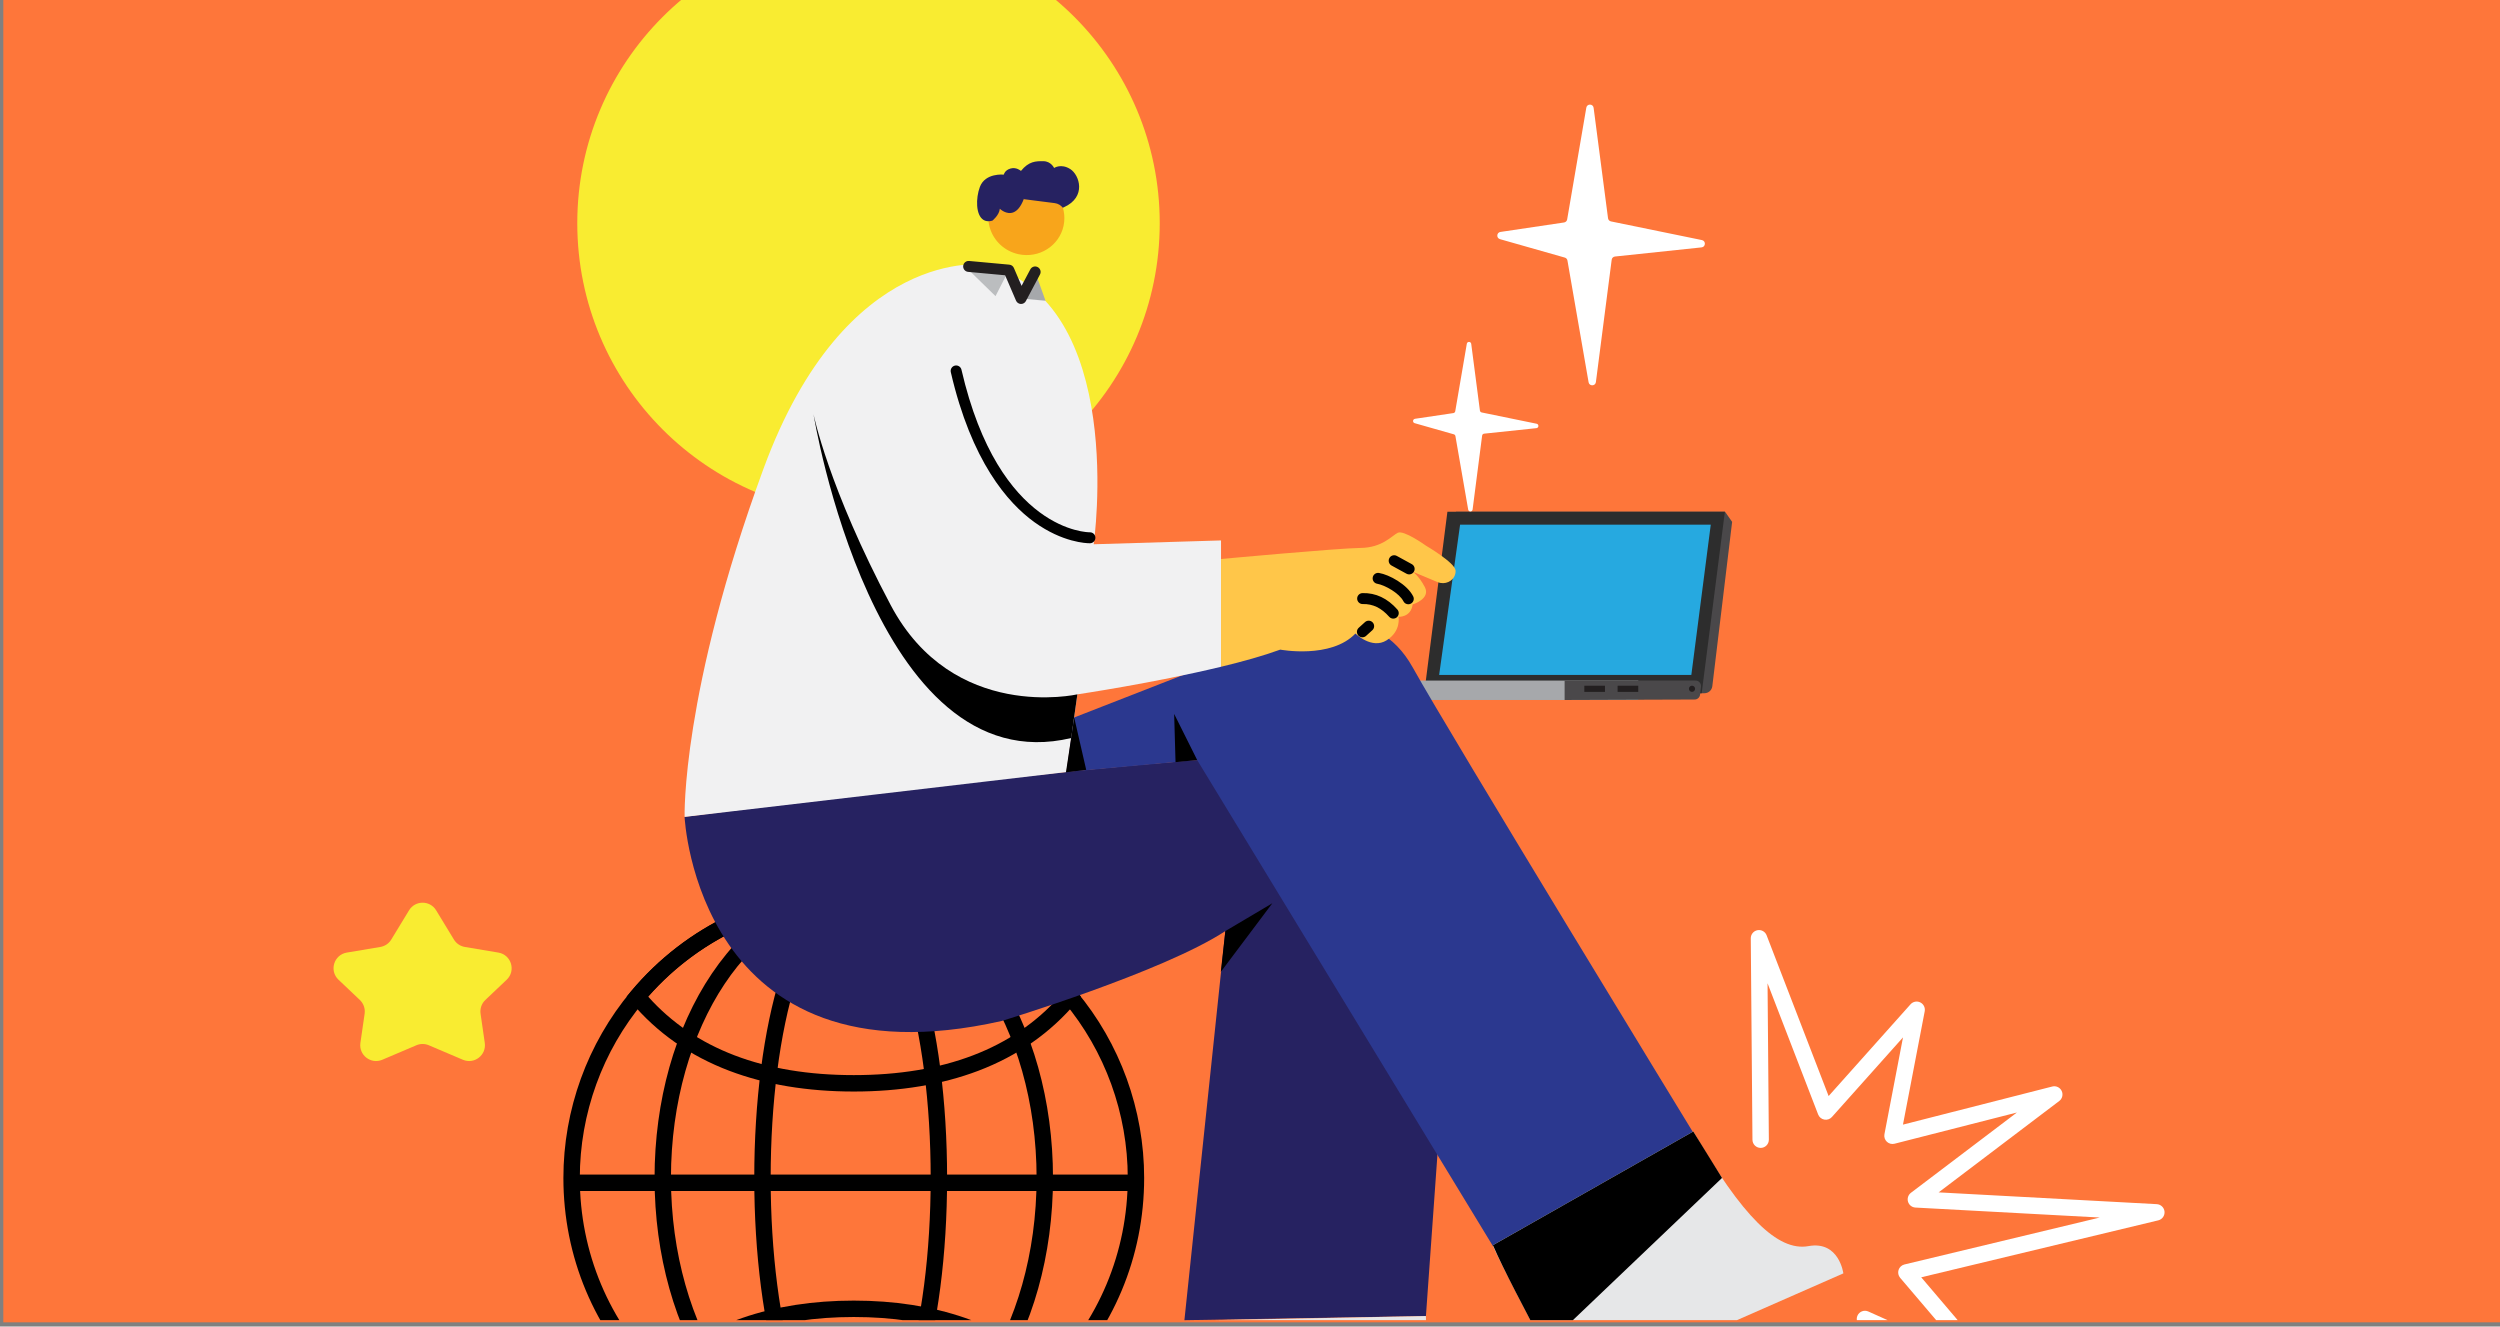 <svg width="392" height="208" viewBox="0 0 392 208" fill="none" xmlns="http://www.w3.org/2000/svg">
<rect x="0" y="0" width="392" height="208" fill="#808080" stroke="none"/>
<g clip-path="url(#clip0_464_1811)">
<rect width="391.483" height="207.341" transform="translate(0.518)" fill="#FE763A"/>
<g clip-path="url(#clip1_464_1811)">
<rect width="390.839" height="207" transform="translate(1.839)" fill="#FE763A"/>
<g clip-path="url(#clip2_464_1811)">
<rect width="400.28" height="212" transform="translate(-2.881 -3)" fill="#FE763A"/>
<g clip-path="url(#clip3_464_1811)">
<path d="M136.182 80.727C161.402 80.727 181.846 60.254 181.846 34.999C181.846 9.744 161.402 -10.729 136.182 -10.729C110.963 -10.729 90.518 9.744 90.518 34.999C90.518 60.254 110.963 80.727 136.182 80.727Z" fill="#F9EC31"/>
<path d="M224.655 108.699H267.254C267.885 108.699 268.415 108.229 268.491 107.601L271.599 81.826L270.481 80.238H228.294L224.655 108.697V108.699Z" fill="#4A484A"/>
<path d="M223.317 108.699H266.824L270.461 80.238H226.954L223.317 108.699Z" fill="#2D2D2D"/>
<path d="M225.657 105.831H265.201L268.248 82.265H228.943L225.657 105.831Z" fill="#26A9E0"/>
<path d="M211.957 109.759H256.883V106.712H211.957V109.759Z" fill="#A6A8AB"/>
<path d="M245.33 109.759L265.724 109.684C266.159 109.684 266.524 109.355 266.573 108.921L266.716 107.669C266.773 107.16 266.375 106.712 265.865 106.712H245.332V109.759H245.33Z" fill="#4A484A"/>
<path d="M253.64 108.488H256.878V107.52H253.64V108.488Z" fill="#231F20"/>
<path d="M265.305 107.517C265.573 107.517 265.789 107.734 265.789 108.002C265.789 108.269 265.573 108.486 265.305 108.486C265.038 108.486 264.822 108.269 264.822 108.002C264.822 107.734 265.038 107.517 265.305 107.517Z" fill="#231F20"/>
<path d="M248.423 108.488H251.662V107.52H248.423V108.488Z" fill="#231F20"/>
<path d="M133.872 230.295C121.882 230.295 110.567 225.673 102.012 217.277C93.195 208.628 88.34 197.059 88.34 184.7C88.34 174.012 92.108 163.622 98.947 155.445C107.633 145.061 120.361 139.105 133.872 139.105C147.382 139.105 160.111 145.061 168.797 155.445C175.638 163.622 179.403 174.012 179.403 184.7C179.403 197.059 174.548 208.628 165.73 217.277C157.174 225.673 145.86 230.295 133.872 230.295ZM133.872 141.68C121.125 141.68 109.114 147.3 100.92 157.098C94.467 164.813 90.914 174.615 90.914 184.7C90.914 196.36 95.496 207.277 103.814 215.438C111.886 223.359 122.559 227.72 133.874 227.72C145.188 227.72 155.862 223.359 163.932 215.438C172.25 207.277 176.832 196.362 176.832 184.7C176.832 174.615 173.279 164.813 166.826 157.098C158.629 147.3 146.619 141.68 133.874 141.68H133.872Z" fill="black"/>
<path d="M133.872 171.152C126.612 171.152 120.055 170.061 114.382 167.911C108.175 165.559 102.983 161.921 98.949 157.098L98.257 156.27L98.949 155.442C107.635 145.058 120.363 139.103 133.874 139.103C147.384 139.103 160.113 145.058 168.799 155.442L169.491 156.27L168.799 157.098C164.764 161.921 159.572 165.559 153.366 167.911C147.69 170.061 141.133 171.152 133.876 171.152H133.872ZM101.63 156.268C108.922 164.437 119.761 168.577 133.872 168.577C147.982 168.577 158.821 164.437 166.111 156.268C157.94 146.984 146.254 141.68 133.872 141.68C121.49 141.68 109.802 146.982 101.63 156.268Z" fill="black"/>
<path d="M133.872 230.295C121.882 230.295 110.568 225.672 102.012 217.277L101.076 216.357L102.012 215.438C105.998 211.526 110.853 208.567 116.445 206.637C121.648 204.843 127.511 203.934 133.872 203.934C140.234 203.934 146.095 204.843 151.299 206.637C156.891 208.565 161.746 211.526 165.732 215.438L166.669 216.357L165.732 217.277C157.177 225.672 145.862 230.295 133.872 230.295ZM104.784 216.359C112.731 223.694 123.007 227.718 133.872 227.718C144.738 227.718 155.013 223.694 162.961 216.359C155.762 209.822 145.983 206.507 133.872 206.507C121.762 206.507 111.982 209.819 104.784 216.359Z" fill="black"/>
<path d="M133.872 230.295C125.431 230.295 117.533 225.484 111.629 216.752C105.829 208.172 102.635 196.789 102.635 184.698C102.635 172.608 105.829 161.224 111.629 152.645C117.533 143.91 125.433 139.101 133.872 139.101C142.311 139.101 150.211 143.912 156.115 152.645C161.916 161.224 165.109 172.608 165.109 184.698C165.109 196.789 161.916 208.172 156.115 216.752C150.211 225.486 142.313 230.295 133.872 230.295ZM133.872 141.678C118.066 141.678 105.206 160.977 105.206 184.7C105.206 208.424 118.066 227.722 133.872 227.722C149.679 227.722 162.538 208.424 162.538 184.7C162.538 160.977 149.679 141.678 133.872 141.678Z" fill="black"/>
<path d="M133.386 230.295C129.019 230.295 125.213 225.495 122.378 216.414C119.727 207.925 118.268 196.66 118.268 184.698C118.268 172.736 119.727 161.474 122.378 152.982C125.213 143.9 129.019 139.101 133.386 139.101C137.754 139.101 141.56 143.902 144.395 152.982C147.046 161.471 148.505 172.736 148.505 184.698C148.505 196.66 147.046 207.925 144.395 216.414C141.56 225.497 137.754 230.295 133.386 230.295ZM133.386 141.678C130.39 141.678 127.194 146.193 124.833 153.752C122.257 162.001 120.841 172.99 120.841 184.7C120.841 196.411 122.259 207.4 124.833 215.648C127.192 223.208 130.39 227.722 133.386 227.722C136.382 227.722 139.578 223.208 141.939 215.648C144.515 207.4 145.931 196.409 145.931 184.7C145.931 172.992 144.513 162.001 141.939 153.752C139.58 146.193 136.382 141.678 133.386 141.678Z" fill="black"/>
<path d="M178.088 184.173H89.657V186.748H178.088V184.173Z" fill="black"/>
<path d="M312.973 217.328C312.796 217.328 312.618 217.291 312.449 217.215L291.899 207.992C291.25 207.702 290.961 206.94 291.252 206.29C291.542 205.64 292.304 205.35 292.953 205.642L308.298 212.529L297.94 200.357C297.651 200.016 297.559 199.55 297.695 199.123C297.832 198.695 298.183 198.375 298.618 198.268L329.245 190.909L300.34 189.345C299.802 189.317 299.338 188.953 299.179 188.436C299.022 187.919 299.204 187.359 299.632 187.032L316.255 174.439L297.061 179.337C296.634 179.446 296.181 179.329 295.861 179.027C295.54 178.724 295.397 178.279 295.479 177.846L298.391 162.661L287.244 175.146C286.946 175.481 286.495 175.636 286.054 175.555C285.614 175.475 285.246 175.17 285.085 174.751L277.152 154.181L277.356 178.694C277.362 179.405 276.791 179.987 276.081 179.991H276.071C275.364 179.991 274.791 179.421 274.785 178.714L274.522 147.131C274.515 146.509 274.956 145.972 275.566 145.855C276.179 145.739 276.783 146.076 277.007 146.657L286.728 171.86L299.573 157.474C299.959 157.043 300.585 156.92 301.102 157.178C301.62 157.435 301.904 158.005 301.794 158.575L298.385 176.341L321.794 170.366C322.388 170.214 323.004 170.503 323.269 171.054C323.535 171.606 323.376 172.27 322.886 172.64L303.979 186.963L338.186 188.812C338.823 188.847 339.339 189.345 339.398 189.981C339.455 190.619 339.039 191.201 338.419 191.35L301.249 200.281L313.945 215.202C314.335 215.66 314.355 216.329 313.996 216.811C313.747 217.144 313.361 217.326 312.967 217.326L312.973 217.328Z" fill="white"/>
<path d="M107.343 128.091C107.343 128.091 109.312 170.837 157.036 160.096C157.036 160.096 182.356 152.424 192.134 145.992L185.714 207.007L223.586 206.349L228.184 141.898C228.184 141.898 232.417 117.785 205.271 118.224C178.126 118.664 107.345 128.089 107.345 128.089L107.343 128.091Z" fill="#262261"/>
<path d="M221.504 104.636C215.593 94.004 204.32 98.498 204.32 98.498L168.364 112.528L167.205 121.059L167.707 121.004L187.719 119.177L234.092 195.39L265.725 177.964C265.725 177.964 227.416 115.269 221.506 104.636H221.504Z" fill="#2B388F"/>
<path d="M191.456 84.74L171.489 85.341C171.489 85.341 176.958 47.349 154.486 41.502C154.486 41.502 132.631 38.326 119.71 73.51C106.798 108.694 107.347 128.091 107.347 128.091L167.207 121.059L168.934 108.874C168.934 108.874 180.971 107.088 191.456 104.548V84.74Z" fill="#F1F1F2"/>
<path d="M223.557 85.537C223.557 85.537 220.126 83.075 219.175 83.538C218.233 84.002 216.741 85.891 213.294 85.917C209.847 85.952 191.457 87.652 191.457 87.652V104.55C194.877 103.726 198.128 102.815 200.742 101.862C200.742 101.862 208.7 103.356 212.532 99.338C212.532 99.338 215.088 101.862 217.42 100.403C219.753 98.936 219.282 96.712 219.282 96.712C219.282 96.712 221.22 96.857 221.51 94.773C221.51 94.773 224.392 93.898 223.404 92.034C222.418 90.17 221.465 89.621 221.465 89.621L225.42 91.276C226.543 91.746 227.898 91.17 228.188 89.986C228.231 89.815 228.249 89.637 228.235 89.459C228.141 88.214 223.555 85.541 223.555 85.541L223.557 85.537Z" fill="#FFC649"/>
<path d="M167.142 121.096L168.438 112.529L170.317 120.712L167.142 121.096Z" fill="black"/>
<path d="M187.72 119.177L184.107 111.944L184.324 119.502L187.72 119.177Z" fill="black"/>
<path d="M192.134 145.994L199.504 141.629L191.424 152.389L192.134 145.994Z" fill="black"/>
<path d="M168.931 108.874C168.931 108.874 149.447 113.313 139.67 94.899C129.892 76.486 127.557 64.941 127.557 64.941C127.557 64.941 137.006 123.109 167.962 115.723L168.931 108.876V108.874Z" fill="black"/>
<path d="M155.096 32.877C154.872 33.911 154.941 34.947 155.262 35.896C155.898 37.827 157.537 39.386 159.692 39.856C162.919 40.557 166.08 38.567 166.764 35.417C166.854 35.009 166.899 34.596 166.895 34.187C166.891 31.485 164.976 29.051 162.17 28.44C158.952 27.739 155.782 29.724 155.098 32.879L155.096 32.877Z" fill="#F8A51B"/>
<path d="M160.548 31.166C160.539 31.189 160.531 31.209 160.521 31.232L160.621 31.242C160.572 31.197 160.548 31.166 160.548 31.166Z" fill="#262261"/>
<path d="M167.821 26.513C166.38 25.591 165.284 26.339 165.284 26.339C165.284 26.339 164.806 25.289 163.613 25.274C162.419 25.26 161.319 25.279 160.084 26.801C160.084 26.801 159.372 26.153 158.443 26.427C157.547 26.691 157.406 27.337 157.396 27.382C157.396 27.382 154.474 27.061 153.641 29.321C152.988 31.081 152.978 33.75 154.229 34.492C154.378 34.584 154.549 34.643 154.739 34.673C154.994 34.712 155.284 34.69 155.61 34.596C155.61 34.596 156.686 33.746 156.772 32.732C156.772 32.732 157.037 32.989 157.441 33.188C158.237 33.572 159.57 33.721 160.521 31.23C160.529 31.207 160.537 31.187 160.547 31.165C160.547 31.165 160.572 31.193 160.621 31.24H160.625L162.292 31.455L164.643 31.755L165.38 31.849C165.902 31.917 166.349 32.186 166.647 32.573C166.707 32.55 166.764 32.523 166.825 32.497C170.409 30.876 169.262 27.433 167.823 26.513H167.821Z" fill="#262261"/>
<path d="M170.866 85.182C170.35 85.182 166.625 85.065 162.209 81.887C158.002 78.858 152.313 72.319 149.086 58.356C148.98 57.894 149.268 57.432 149.729 57.326C150.19 57.22 150.651 57.506 150.757 57.97C156.662 83.52 170.735 83.465 170.88 83.465C171.36 83.451 171.748 83.829 171.758 84.303C171.77 84.777 171.395 85.171 170.921 85.182C170.913 85.182 170.895 85.182 170.866 85.182Z" fill="black"/>
<path d="M220.822 94.752C220.508 94.752 220.208 94.579 220.057 94.28C219.41 92.997 217.118 91.73 215.946 91.534C215.479 91.456 215.165 91.013 215.242 90.544C215.32 90.076 215.763 89.762 216.228 89.839C217.83 90.107 220.642 91.632 221.587 93.506C221.802 93.929 221.63 94.446 221.208 94.659C221.083 94.722 220.953 94.75 220.822 94.75V94.752Z" fill="black"/>
<path d="M218.467 97C218.23 97 217.993 96.902 217.824 96.71C216.604 95.329 215.257 94.673 213.681 94.716C213.212 94.73 212.814 94.354 212.802 93.88C212.789 93.406 213.163 93.011 213.636 92.999C215.712 92.944 217.553 93.812 219.108 95.572C219.422 95.927 219.387 96.469 219.034 96.784C218.871 96.929 218.669 96.998 218.467 96.998V97Z" fill="black"/>
<path d="M220.957 90.068C220.819 90.068 220.678 90.033 220.547 89.962L218.194 88.674C217.778 88.447 217.627 87.924 217.853 87.509C218.08 87.092 218.6 86.939 219.017 87.168L221.37 88.456C221.786 88.682 221.937 89.206 221.71 89.621C221.555 89.907 221.261 90.068 220.957 90.068Z" fill="black"/>
<path d="M213.624 99.931C213.389 99.931 213.157 99.835 212.987 99.647C212.671 99.296 212.698 98.752 213.049 98.435L214.034 97.544C214.385 97.227 214.928 97.254 215.245 97.605C215.561 97.957 215.534 98.501 215.183 98.817L214.198 99.708C214.034 99.858 213.828 99.929 213.624 99.929V99.931Z" fill="black"/>
<path d="M234.092 195.245C234.165 196.196 246.059 218.556 246.059 218.556L289.038 199.666C289.038 199.666 288.381 194.514 283.564 195.391C278.748 196.267 273.166 190.714 265.505 177.414L234.092 195.243V195.245Z" fill="#E6E7E8"/>
<path d="M185.787 207.083L181.846 235.435H238.033C238.033 235.435 239.821 230.064 233.143 228.64C226.465 227.215 223.584 216.218 223.584 206.353L185.785 207.085L185.787 207.083Z" fill="#E6E7E8"/>
<path d="M158.191 42.337L156.097 46.435L151.246 41.698L158.191 42.337Z" fill="#BBBDBF"/>
<path d="M162.313 42.64L163.94 47.159L159.905 46.787L162.313 42.64Z" fill="#A6A8AB"/>
<path d="M160.103 47.663C160.09 47.663 160.078 47.663 160.068 47.663C159.739 47.649 159.446 47.449 159.315 47.144L157.603 43.163L151.803 42.63C151.331 42.587 150.984 42.168 151.027 41.696C151.07 41.224 151.488 40.876 151.96 40.919L158.268 41.499C158.58 41.528 158.854 41.726 158.976 42.014L160.182 44.823L161.554 42.237C161.776 41.818 162.295 41.659 162.713 41.882C163.131 42.105 163.291 42.624 163.068 43.042L160.858 47.208C160.709 47.49 160.417 47.663 160.101 47.663H160.103Z" fill="#231F20"/>
<path d="M221.863 65.668L227.888 64.773C228.037 64.751 228.155 64.634 228.182 64.485L229.996 53.903C230.063 53.506 230.637 53.519 230.688 53.917L232.051 64.375C232.072 64.524 232.182 64.642 232.329 64.673L240.941 66.441C241.333 66.521 241.307 67.091 240.909 67.134L232.708 67.998C232.547 68.015 232.419 68.141 232.398 68.303L230.904 79.891C230.853 80.289 230.28 80.301 230.212 79.905L228.21 68.378C228.188 68.246 228.09 68.137 227.961 68.1L221.823 66.355C221.459 66.253 221.494 65.726 221.867 65.671L221.863 65.668Z" fill="white"/>
<path d="M235.272 36.368L245.245 34.884C245.492 34.847 245.69 34.655 245.731 34.408L248.733 16.885C248.845 16.229 249.794 16.248 249.88 16.908L252.139 34.222C252.172 34.467 252.356 34.666 252.598 34.717L266.86 37.643C267.509 37.776 267.464 38.72 266.805 38.79L253.227 40.222C252.96 40.251 252.747 40.459 252.713 40.725L250.237 59.911C250.151 60.572 249.205 60.592 249.09 59.936L245.776 40.85C245.737 40.629 245.578 40.451 245.364 40.39L235.198 37.5C234.596 37.328 234.653 36.458 235.272 36.366V36.368Z" fill="white"/>
<path d="M270.015 184.7L242.188 211.235C239.029 205.243 235.765 199.1 234.092 195.247L265.505 177.418L270.015 184.702V184.7Z" fill="black"/>
</g>
<path d="M64.14 142.737C65.108 141.146 67.418 141.146 68.386 142.737L71.176 147.324C71.551 147.94 72.176 148.363 72.888 148.483L78.15 149.366C80.172 149.706 80.937 152.21 79.449 153.621L76.102 156.795C75.516 157.35 75.237 158.155 75.352 158.954L76.014 163.527C76.292 165.445 74.365 166.929 72.581 166.17L67.236 163.895C66.614 163.63 65.912 163.63 65.29 163.895L59.944 166.17C58.161 166.929 56.234 165.445 56.512 163.527L57.173 158.954C57.289 158.155 57.01 157.35 56.424 156.795L53.077 153.621C51.589 152.21 52.353 149.706 54.375 149.366L59.638 148.483C60.35 148.363 60.975 147.94 61.35 147.324L64.14 142.737Z" fill="#F9EC31"/>
</g>
</g>
</g>
<defs>
<clipPath id="clip0_464_1811">
<rect width="391.483" height="207.341" fill="white" transform="translate(0.518)"/>
</clipPath>
<clipPath id="clip1_464_1811">
<rect width="390.839" height="207" fill="white" transform="translate(1.839)"/>
</clipPath>
<clipPath id="clip2_464_1811">
<rect width="400.28" height="212" fill="white" transform="translate(-2.881 -3)"/>
</clipPath>
<clipPath id="clip3_464_1811">
<rect width="284.875" height="247.333" fill="white" transform="translate(54.536 -10.729)"/>
</clipPath>
</defs>
</svg>
